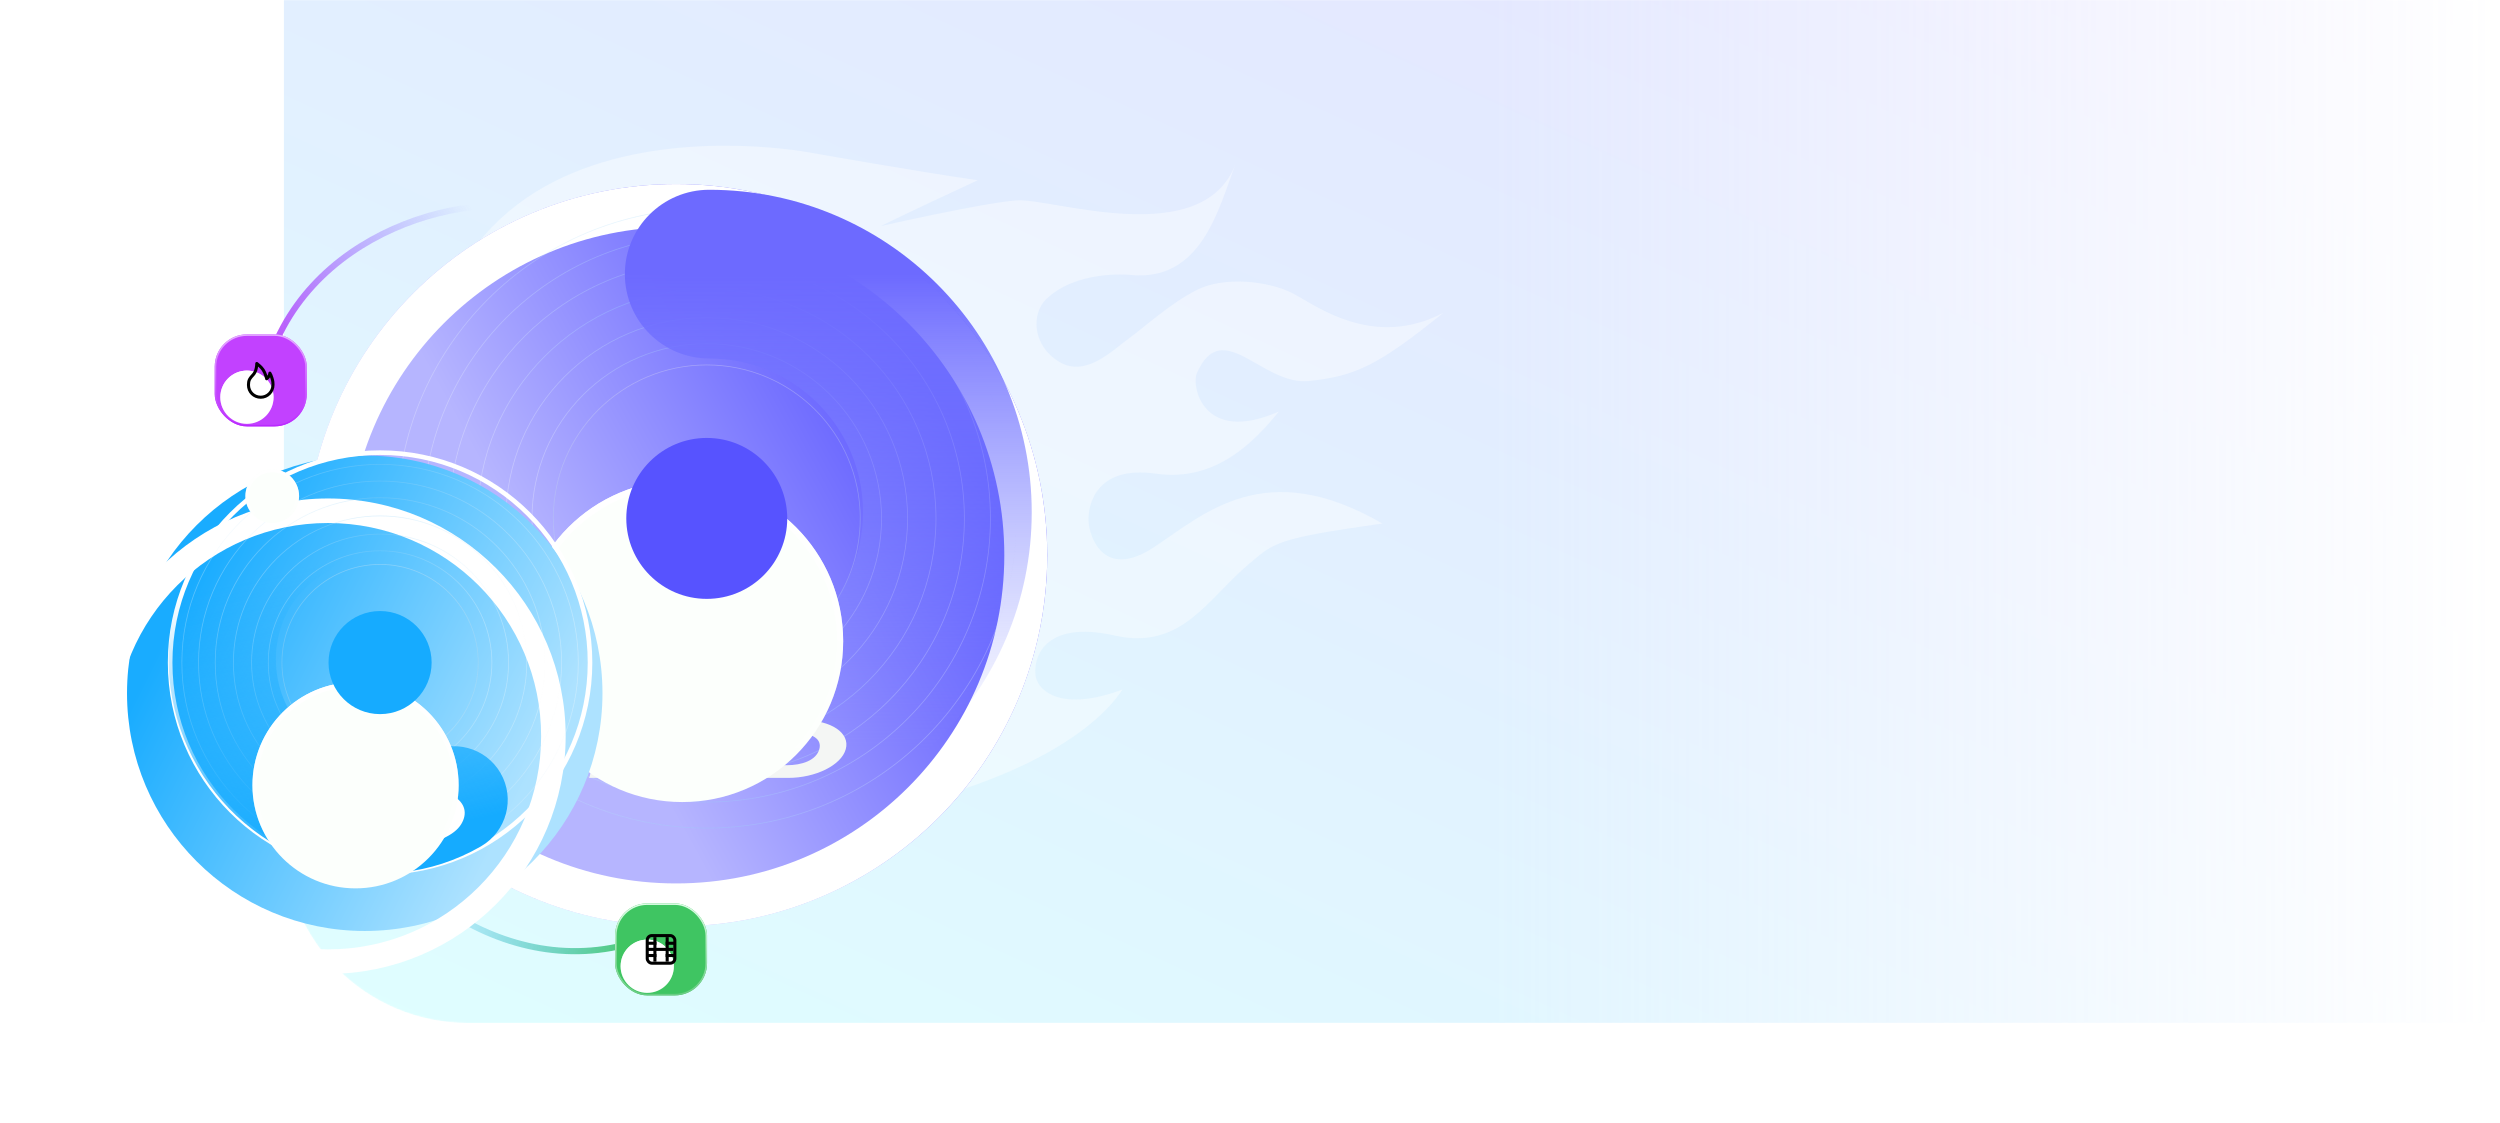 <svg width="1630" height="732" viewBox="0 0 1630 732" fill="none" xmlns="http://www.w3.org/2000/svg">
<mask id="mask0_2971_41" style="mask-type:alpha" maskUnits="userSpaceOnUse" x="0" y="0" width="1630" height="732">
<rect width="1630" height="732" fill="#333333"/>
</mask>
<g mask="url(#mask0_2971_41)">
<mask id="mask1_2971_41" style="mask-type:alpha" maskUnits="userSpaceOnUse" x="185" y="-65" width="1445" height="732">
<path d="M185 -65H1630V667H305C238.726 667 185 613.274 185 547V-65Z" fill="url(#paint0_linear_2971_41)"/>
</mask>
<g mask="url(#mask1_2971_41)">
<path opacity="0.4" d="M185 -65H1630V667H305C238.726 667 185 613.274 185 547V-65Z" fill="url(#paint1_linear_2971_41)"/>
</g>
<path d="M355.358 136.892C291.5 122 179.5 161 168.999 265.202" stroke="url(#paint2_linear_2971_41)" stroke-width="4"/>
<path d="M228.428 518.171C250.698 579.844 344.382 652.564 437.508 604.648" stroke="url(#paint3_linear_2971_41)" stroke-width="4"/>
<path opacity="0.4" fill-rule="evenodd" clip-rule="evenodd" d="M529.761 99.766C529.761 99.766 596.643 111.592 637.458 117.533C591.11 139.063 574.243 147.395 574.243 147.395C574.243 147.395 640.075 132.419 662.784 130.653C685.493 128.887 784.145 163.977 805.689 106.689C794.533 135.732 783.48 184.679 735.938 179.16C735.938 179.16 701.703 176.036 682.097 195.099C672.34 204.585 673.023 225.447 690.721 235.981C707.992 246.26 725.396 228.336 735.693 220.898C745.99 213.461 762.778 197.856 780.556 188.941C798.335 180.026 827.107 183.113 842.892 191.292C858.677 199.47 895.279 227.802 941 204.005C898.432 238.327 883.725 245.279 853.349 248.426C822.973 251.574 796.847 205.613 780.388 243.296C776.674 251.308 784.001 290.224 833.873 268.281C818.628 286.96 793.347 314.521 753.655 308.837C713.963 303.154 709.148 330.113 709.747 340.08C710.345 350.047 719.626 378.456 752.427 356.746C785.228 335.036 824.897 297.039 901.355 341.346C831.885 351.138 831.166 353.585 814.598 367.464C787.218 390.401 770.518 424.233 726.712 414.365C679.694 403.772 673.099 430.297 675.392 441.479C677.275 450.665 692.363 464.36 731.844 449.54C710.311 483.257 630.202 534.158 465.62 541.877C385.337 545.642 316.099 462.766 282.472 346.544C228.508 39.635 529.761 99.766 529.761 99.766Z" fill="white"/>
<g filter="url(#filter0_d_2971_41)">
<circle cx="460.811" cy="338" r="242" fill="url(#paint4_linear_2971_41)"/>
<circle cx="460.811" cy="338" r="228" stroke="white" stroke-width="28"/>
</g>
<path opacity="0.3" fill-rule="evenodd" clip-rule="evenodd" d="M460.809 539.665C572.185 539.665 662.474 449.376 662.474 338C662.474 226.624 572.185 136.335 460.809 136.335C349.433 136.335 259.145 226.624 259.145 338C259.145 449.376 349.433 539.665 460.809 539.665ZM460.809 540.165C572.461 540.165 662.974 449.652 662.974 338C662.974 226.348 572.461 135.835 460.809 135.835C349.157 135.835 258.645 226.348 258.645 338C258.645 449.652 349.157 540.165 460.809 540.165Z" fill="url(#paint5_linear_2971_41)"/>
<path opacity="0.3" fill-rule="evenodd" clip-rule="evenodd" d="M460.81 522.689C562.811 522.689 645.499 440.001 645.499 338C645.499 235.999 562.811 153.311 460.81 153.311C358.809 153.311 276.121 235.999 276.121 338C276.121 440.001 358.809 522.689 460.81 522.689ZM460.81 523.189C563.087 523.189 645.999 440.277 645.999 338C645.999 235.723 563.087 152.811 460.81 152.811C358.533 152.811 275.621 235.723 275.621 338C275.621 440.277 358.533 523.189 460.81 523.189Z" fill="url(#paint6_linear_2971_41)"/>
<path opacity="0.3" fill-rule="evenodd" clip-rule="evenodd" d="M460.811 505.714C553.436 505.714 628.524 430.626 628.524 338C628.524 245.375 553.436 170.287 460.811 170.287C368.185 170.287 293.098 245.375 293.098 338C293.098 430.626 368.185 505.714 460.811 505.714ZM460.811 506.214C553.713 506.214 629.024 430.902 629.024 338C629.024 245.099 553.713 169.787 460.811 169.787C367.909 169.787 292.598 245.099 292.598 338C292.598 430.902 367.909 506.214 460.811 506.214Z" fill="url(#paint7_linear_2971_41)"/>
<path opacity="0.3" fill-rule="evenodd" clip-rule="evenodd" d="M460.81 487.194C543.207 487.194 610.004 420.398 610.004 338C610.004 255.602 543.207 188.806 460.81 188.806C378.412 188.806 311.615 255.602 311.615 338C311.615 420.398 378.412 487.194 460.81 487.194ZM460.81 487.694C543.483 487.694 610.504 420.674 610.504 338C610.504 255.326 543.483 188.306 460.81 188.306C378.136 188.306 311.115 255.326 311.115 338C311.115 420.674 378.136 487.694 460.81 487.694Z" fill="url(#paint8_linear_2971_41)"/>
<path opacity="0.3" fill-rule="evenodd" clip-rule="evenodd" d="M460.81 468.675C532.98 468.675 591.486 410.17 591.486 338C591.486 265.83 532.98 207.324 460.81 207.324C388.64 207.324 330.135 265.83 330.135 338C330.135 410.17 388.64 468.675 460.81 468.675ZM460.81 469.175C533.256 469.175 591.986 410.446 591.986 338C591.986 265.553 533.256 206.824 460.81 206.824C388.364 206.824 329.635 265.553 329.635 338C329.635 410.446 388.364 469.175 460.81 469.175Z" fill="url(#paint9_linear_2971_41)"/>
<path opacity="0.3" fill-rule="evenodd" clip-rule="evenodd" d="M460.811 451.7C523.606 451.7 574.511 400.795 574.511 338.001C574.511 275.206 523.606 224.301 460.811 224.301C398.016 224.301 347.111 275.206 347.111 338.001C347.111 400.795 398.016 451.7 460.811 451.7ZM460.811 452.2C523.882 452.2 575.011 401.071 575.011 338.001C575.011 274.93 523.882 223.801 460.811 223.801C397.74 223.801 346.611 274.93 346.611 338.001C346.611 401.071 397.74 452.2 460.811 452.2Z" fill="url(#paint10_linear_2971_41)"/>
<path opacity="0.3" fill-rule="evenodd" clip-rule="evenodd" d="M460.811 437.811C515.935 437.811 560.621 393.124 560.621 338C560.621 282.876 515.935 238.189 460.811 238.189C405.687 238.189 361 282.876 361 338C361 393.124 405.687 437.811 460.811 437.811ZM460.811 438.311C516.211 438.311 561.121 393.4 561.121 338C561.121 282.6 516.211 237.689 460.811 237.689C405.411 237.689 360.5 282.6 360.5 338C360.5 393.4 405.411 438.311 460.811 438.311Z" fill="url(#paint11_linear_2971_41)"/>
<path fill-rule="evenodd" clip-rule="evenodd" d="M407.412 178.729C407.412 148.353 432.036 123.729 462.412 123.729C578.542 123.729 672.684 217.87 672.684 334C672.684 450.13 578.542 544.272 462.412 544.272C432.036 544.272 407.412 519.648 407.412 489.272C407.412 458.896 432.036 434.272 462.412 434.272C517.791 434.272 562.684 389.379 562.684 334C562.684 278.622 517.791 233.729 462.412 233.729C432.036 233.729 407.412 209.104 407.412 178.729Z" fill="url(#paint12_linear_2971_41)"/>
<g filter="url(#filter1_i_2971_41)">
<path d="M457.389 467.633L466.453 492.252L487.821 467.633H524.087C541.853 467.633 554.312 475.857 551.453 486.409C548.605 496.961 531.657 505.185 513.975 505.185H489.908C489.908 505.185 490.447 505.021 490.566 504.703C491.506 501.088 497.092 480.719 497.161 480.402C497.237 480.011 496.759 479.892 496.759 479.892H514.239C514.239 479.892 513.902 479.869 513.761 480.402C512.286 485.727 510.827 491.057 509.383 496.391C509.295 496.75 508.764 496.923 508.764 496.923H512.946C522.863 496.923 532.242 493.753 534.214 486.401C536.023 479.693 529.458 475.888 518.773 475.888H514.896L498.17 475.903L459.774 513.93L445.074 476.584C445.074 476.584 444.937 476.332 444.826 476.022C444.772 475.922 444.413 475.616 444.038 475.78C443.79 475.918 443.756 476.228 443.786 476.339C443.924 476.592 443.947 476.646 443.97 476.764C446.145 480.325 445.755 484.456 445.231 486.413C442.272 496.942 425.405 505.189 407.719 505.189H383.648C383.648 505.189 384.218 505.024 384.306 504.707C385.277 501.085 390.87 480.608 390.905 480.406C390.974 480.061 390.526 479.896 390.526 479.896H408.128C408.128 479.896 407.623 480.038 407.524 480.398C407.432 480.696 403.877 493.538 403.123 496.394C403.035 496.754 402.443 496.927 402.443 496.927H406.717C416.646 496.927 425.955 493.756 427.924 486.405C429.728 479.697 423.222 475.891 412.551 475.891H391.627C391.627 475.891 392.105 475.666 392.189 475.359C392.66 473.663 394.089 468.337 394.158 468.088C394.235 467.813 393.757 467.633 393.757 467.633H457.389V467.633Z" fill="#F4F6F4"/>
</g>
<g filter="url(#filter2_di_2971_41)">
<circle cx="460.811" cy="338" r="104.94" fill="#FCFFFC"/>
<circle cx="460.811" cy="338" r="102.94" stroke="url(#paint13_linear_2971_41)" stroke-width="4"/>
</g>
<circle cx="460.81" cy="338" r="52.47" fill="#5753FF"/>
<g filter="url(#filter3_d_2971_41)">
<path d="M402.811 432C402.811 517.604 333.415 587 247.811 587C162.206 587 92.811 517.604 92.811 432C92.811 346.396 162.206 277 247.811 277C333.415 277 402.811 346.396 402.811 432Z" fill="url(#paint14_linear_2971_41)"/>
</g>
<g filter="url(#filter4_d_2971_41)">
<path fill-rule="evenodd" clip-rule="evenodd" d="M247.811 571C324.578 571 386.811 508.768 386.811 432C386.811 355.232 324.578 293 247.811 293C171.043 293 108.811 355.232 108.811 432C108.811 508.768 171.043 571 247.811 571ZM247.811 587C333.415 587 402.811 517.604 402.811 432C402.811 346.396 333.415 277 247.811 277C162.206 277 92.811 346.396 92.811 432C92.811 517.604 162.206 587 247.811 587Z" fill="white"/>
</g>
<g filter="url(#filter5_i_2971_41)">
<path fill-rule="evenodd" clip-rule="evenodd" d="M247.809 567.381C322.578 567.381 383.191 506.769 383.191 432C383.191 357.231 322.578 296.618 247.809 296.618C173.04 296.618 112.428 357.231 112.428 432C112.428 506.769 173.04 567.381 247.809 567.381ZM247.809 570.381C324.235 570.381 386.191 508.426 386.191 432C386.191 355.574 324.235 293.618 247.809 293.618C171.383 293.618 109.428 355.574 109.428 432C109.428 508.426 171.383 570.381 247.809 570.381Z" fill="white"/>
</g>
<path opacity="0.3" fill-rule="evenodd" clip-rule="evenodd" d="M247.81 560.986C319.047 560.986 376.795 503.237 376.795 432C376.795 360.763 319.047 303.015 247.81 303.015C176.573 303.015 118.824 360.763 118.824 432C118.824 503.237 176.573 560.986 247.81 560.986ZM247.81 561.486C319.323 561.486 377.295 503.513 377.295 432C377.295 360.487 319.323 302.515 247.81 302.515C176.297 302.515 118.324 360.487 118.324 432C118.324 503.513 176.297 561.486 247.81 561.486Z" fill="url(#paint15_linear_2971_41)"/>
<path opacity="0.3" fill-rule="evenodd" clip-rule="evenodd" d="M247.81 550.112C313.042 550.112 365.923 497.231 365.923 431.999C365.923 366.768 313.042 313.887 247.81 313.887C182.578 313.887 129.697 366.768 129.697 431.999C129.697 497.231 182.578 550.112 247.81 550.112ZM247.81 550.612C313.318 550.612 366.423 497.507 366.423 431.999C366.423 366.491 313.318 313.387 247.81 313.387C182.302 313.387 129.197 366.491 129.197 431.999C129.197 497.507 182.302 550.612 247.81 550.612Z" fill="url(#paint16_linear_2971_41)"/>
<path opacity="0.3" fill-rule="evenodd" clip-rule="evenodd" d="M247.81 539.24C307.037 539.24 355.05 491.227 355.05 432C355.05 372.773 307.037 324.76 247.81 324.76C188.583 324.76 140.57 372.773 140.57 432C140.57 491.227 188.583 539.24 247.81 539.24ZM247.81 539.74C307.313 539.74 355.55 491.503 355.55 432C355.55 372.497 307.313 324.26 247.81 324.26C188.307 324.26 140.07 372.497 140.07 432C140.07 491.503 188.307 539.74 247.81 539.74Z" fill="url(#paint17_linear_2971_41)"/>
<path opacity="0.3" fill-rule="evenodd" clip-rule="evenodd" d="M247.81 527.378C300.486 527.378 343.189 484.676 343.189 432C343.189 379.324 300.486 336.621 247.81 336.621C195.134 336.621 152.432 379.324 152.432 432C152.432 484.676 195.134 527.378 247.81 527.378ZM247.81 527.878C300.763 527.878 343.689 484.952 343.689 432C343.689 379.047 300.763 336.121 247.81 336.121C194.858 336.121 151.932 379.047 151.932 432C151.932 484.952 194.858 527.878 247.81 527.878Z" fill="url(#paint18_linear_2971_41)"/>
<path opacity="0.3" fill-rule="evenodd" clip-rule="evenodd" d="M247.81 515.517C293.936 515.517 331.328 478.125 331.328 432C331.328 385.874 293.936 348.482 247.81 348.482C201.685 348.482 164.293 385.874 164.293 432C164.293 478.125 201.685 515.517 247.81 515.517ZM247.81 516.017C294.212 516.017 331.828 478.401 331.828 432C331.828 385.598 294.212 347.982 247.81 347.982C201.409 347.982 163.793 385.598 163.793 432C163.793 478.401 201.409 516.017 247.81 516.017Z" fill="url(#paint19_linear_2971_41)"/>
<path opacity="0.3" fill-rule="evenodd" clip-rule="evenodd" d="M247.811 504.644C287.931 504.644 320.455 472.12 320.455 432C320.455 391.88 287.931 359.355 247.811 359.355C207.69 359.355 175.166 391.88 175.166 432C175.166 472.12 207.69 504.644 247.811 504.644ZM247.811 505.144C288.207 505.144 320.955 472.397 320.955 432C320.955 391.603 288.207 358.855 247.811 358.855C207.414 358.855 174.666 391.603 174.666 432C174.666 472.397 207.414 505.144 247.811 505.144Z" fill="url(#paint20_linear_2971_41)"/>
<circle opacity="0.3" cx="247.811" cy="432.001" r="63.999" stroke="url(#paint21_linear_2971_41)" stroke-width="0.5"/>
<path fill-rule="evenodd" clip-rule="evenodd" d="M326.357 504.035C336.022 520.776 330.287 542.181 313.547 551.846C248.471 589.417 166.141 564.532 128.749 499.768C91.358 435.004 110.971 351.26 176.047 313.689C192.787 304.024 214.192 309.76 223.857 326.5C233.522 343.24 227.787 364.646 211.047 374.311C181.42 391.416 170.153 431.482 189.371 464.768C208.589 498.054 248.92 508.329 278.547 491.224C295.287 481.559 316.692 487.295 326.357 504.035Z" fill="url(#paint22_linear_2971_41)"/>
<g filter="url(#filter6_i_2971_41)">
<path d="M247.654 508C261.155 509.024 288.157 514.392 288.157 527.668C288.157 544.263 259.055 551.946 222.752 552.868C253.354 553.79 291.757 550.102 300.758 535.044C308.84 521.522 295.957 508 247.654 508Z" fill="white"/>
<path fill-rule="evenodd" clip-rule="evenodd" d="M228.752 511.995H211.651C208.551 516.707 202.111 526.685 201.151 528.897C199.95 531.663 205.651 535.351 228.152 536.273C250.654 537.195 265.055 534.122 265.055 529.512C265.055 524.902 252.154 522.751 240.753 522.136C231.633 521.645 223.952 522.341 221.252 522.751L228.752 511.995ZM235.353 526.746C228.153 526.746 218.852 526.746 217.652 528.59C215.852 530.434 225.752 531.663 232.353 531.663C238.953 531.663 248.554 530.434 248.254 529.205C247.954 527.975 244.354 526.746 235.353 526.746Z" fill="white"/>
</g>
<g filter="url(#filter7_di_2971_41)">
<circle cx="247.81" cy="432" r="67.214" fill="#FCFFFC"/>
<circle cx="247.81" cy="432" r="65.714" stroke="url(#paint23_linear_2971_41)" stroke-width="3"/>
</g>
<circle cx="247.81" cy="432" r="33.607" fill="#16ABFF"/>
<g filter="url(#filter8_di_2971_41)">
<circle cx="181.5" cy="256.5" r="17.5" fill="#FCFFFC"/>
<circle cx="181.5" cy="256.5" r="16.5" stroke="url(#paint24_linear_2971_41)" stroke-width="2"/>
</g>
<g filter="url(#filter9_i_2971_41)">
<rect x="140" y="218" width="60" height="60" rx="21" fill="#C241FF"/>
</g>
<rect x="140.5" y="218.5" width="59" height="59" rx="20.5" stroke="url(#paint25_linear_2971_41)"/>
<g filter="url(#filter10_di_2971_41)">
<circle cx="169.999" cy="248" r="17.368" fill="white"/>
<circle cx="169.999" cy="248" r="16.868" stroke="url(#paint26_linear_2971_41)"/>
</g>
<path d="M170 259C174.392 259 178 255.411 178 250.804C178 249.673 177.944 248.461 177.336 246.576C176.728 244.692 176.606 244.449 175.963 243.285C175.689 245.66 174.219 246.65 173.846 246.945C173.846 246.638 172.957 243.235 171.609 241.199C170.286 239.2 168.487 237.889 167.432 237C167.432 238.688 166.972 241.199 166.312 242.478C165.653 243.757 165.529 243.803 164.705 244.755C163.882 245.707 163.503 246.001 162.815 247.156C162.126 248.311 162 249.849 162 250.98C162 255.587 165.608 259 170 259Z" stroke="black" stroke-width="2" stroke-linejoin="round"/>
<g filter="url(#filter11_i_2971_41)">
<rect x="401" y="589" width="60" height="60" rx="21" fill="#3FC562"/>
</g>
<rect x="401.5" y="589.5" width="59" height="59" rx="20.5" stroke="url(#paint27_linear_2971_41)"/>
<g filter="url(#filter12_di_2971_41)">
<circle cx="430.999" cy="619" r="17.368" fill="white"/>
<circle cx="430.999" cy="619" r="16.868" stroke="url(#paint28_linear_2971_41)"/>
</g>
<rect x="422" y="610" width="18" height="18" rx="3" stroke="black" stroke-width="2"/>
<rect x="426" y="611" width="2" height="16" fill="black"/>
<rect x="434" y="611" width="2" height="16" fill="black"/>
<rect x="440" y="614" width="2" height="6" transform="rotate(90 440 614)" fill="black"/>
<rect x="428" y="614" width="2" height="6" transform="rotate(90 428 614)" fill="black"/>
<rect x="439" y="618" width="2" height="17" transform="rotate(90 439 618)" fill="black"/>
<rect x="440" y="622" width="2" height="6" transform="rotate(90 440 622)" fill="black"/>
<rect x="428" y="622" width="2" height="6" transform="rotate(90 428 622)" fill="black"/>
</g>
<defs>
<filter id="filter0_d_2971_41" x="150.811" y="72" width="580" height="580" filterUnits="userSpaceOnUse" color-interpolation-filters="sRGB">
<feFlood flood-opacity="0" result="BackgroundImageFix"/>
<feColorMatrix in="SourceAlpha" type="matrix" values="0 0 0 0 0 0 0 0 0 0 0 0 0 0 0 0 0 0 127 0" result="hardAlpha"/>
<feOffset dx="-20" dy="24"/>
<feGaussianBlur stdDeviation="24"/>
<feColorMatrix type="matrix" values="0 0 0 0 0.597 0 0 0 0 0.659 0 0 0 0 0.767 0 0 0 0.16 0"/>
<feBlend mode="normal" in2="BackgroundImageFix" result="effect1_dropShadow_2971_41"/>
<feBlend mode="normal" in="SourceGraphic" in2="effect1_dropShadow_2971_41" result="shape"/>
</filter>
<filter id="filter1_i_2971_41" x="383.648" y="467.633" width="168.213" height="48.297" filterUnits="userSpaceOnUse" color-interpolation-filters="sRGB">
<feFlood flood-opacity="0" result="BackgroundImageFix"/>
<feBlend mode="normal" in="SourceGraphic" in2="BackgroundImageFix" result="shape"/>
<feColorMatrix in="SourceAlpha" type="matrix" values="0 0 0 0 0 0 0 0 0 0 0 0 0 0 0 0 0 0 127 0" result="hardAlpha"/>
<feOffset dy="2"/>
<feGaussianBlur stdDeviation="2"/>
<feComposite in2="hardAlpha" operator="arithmetic" k2="-1" k3="1"/>
<feColorMatrix type="matrix" values="0 0 0 0 0 0 0 0 0 0 0 0 0 0 0 0 0 0 0.08 0"/>
<feBlend mode="normal" in2="shape" result="effect1_innerShadow_2971_41"/>
</filter>
<filter id="filter2_di_2971_41" x="311.871" y="222.06" width="265.881" height="283.881" filterUnits="userSpaceOnUse" color-interpolation-filters="sRGB">
<feFlood flood-opacity="0" result="BackgroundImageFix"/>
<feColorMatrix in="SourceAlpha" type="matrix" values="0 0 0 0 0 0 0 0 0 0 0 0 0 0 0 0 0 0 127 0" result="hardAlpha"/>
<feOffset dx="-16" dy="17"/>
<feGaussianBlur stdDeviation="14"/>
<feComposite in2="hardAlpha" operator="out"/>
<feColorMatrix type="matrix" values="0 0 0 0 0.597 0 0 0 0 0.603 0 0 0 0 0.912 0 0 0 1 0"/>
<feBlend mode="normal" in2="BackgroundImageFix" result="effect1_dropShadow_2971_41"/>
<feBlend mode="normal" in="SourceGraphic" in2="effect1_dropShadow_2971_41" result="shape"/>
<feColorMatrix in="SourceAlpha" type="matrix" values="0 0 0 0 0 0 0 0 0 0 0 0 0 0 0 0 0 0 127 0" result="hardAlpha"/>
<feOffset dy="63"/>
<feGaussianBlur stdDeviation="38"/>
<feComposite in2="hardAlpha" operator="arithmetic" k2="-1" k3="1"/>
<feColorMatrix type="matrix" values="0 0 0 0 0.621 0 0 0 0 0.621 0 0 0 0 0.621 0 0 0 0.18 0"/>
<feBlend mode="normal" in2="shape" result="effect2_innerShadow_2971_41"/>
</filter>
<filter id="filter3_d_2971_41" x="50.81" y="265" width="374" height="374" filterUnits="userSpaceOnUse" color-interpolation-filters="sRGB">
<feFlood flood-opacity="0" result="BackgroundImageFix"/>
<feColorMatrix in="SourceAlpha" type="matrix" values="0 0 0 0 0 0 0 0 0 0 0 0 0 0 0 0 0 0 127 0" result="hardAlpha"/>
<feOffset dx="-10" dy="20"/>
<feGaussianBlur stdDeviation="16"/>
<feColorMatrix type="matrix" values="0 0 0 0 0.597 0 0 0 0 0.659 0 0 0 0 0.767 0 0 0 0.16 0"/>
<feBlend mode="normal" in2="BackgroundImageFix" result="effect1_dropShadow_2971_41"/>
<feBlend mode="normal" in="SourceGraphic" in2="effect1_dropShadow_2971_41" result="shape"/>
</filter>
<filter id="filter4_d_2971_41" x="-30.189" y="236" width="488" height="488" filterUnits="userSpaceOnUse" color-interpolation-filters="sRGB">
<feFlood flood-opacity="0" result="BackgroundImageFix"/>
<feColorMatrix in="SourceAlpha" type="matrix" values="0 0 0 0 0 0 0 0 0 0 0 0 0 0 0 0 0 0 127 0" result="hardAlpha"/>
<feOffset dx="-34" dy="48"/>
<feGaussianBlur stdDeviation="44.5"/>
<feColorMatrix type="matrix" values="0 0 0 0 0.597 0 0 0 0 0.659 0 0 0 0 0.767 0 0 0 0.16 0"/>
<feBlend mode="normal" in2="BackgroundImageFix" result="effect1_dropShadow_2971_41"/>
<feBlend mode="normal" in="SourceGraphic" in2="effect1_dropShadow_2971_41" result="shape"/>
</filter>
<filter id="filter5_i_2971_41" x="109.428" y="293.618" width="276.764" height="276.763" filterUnits="userSpaceOnUse" color-interpolation-filters="sRGB">
<feFlood flood-opacity="0" result="BackgroundImageFix"/>
<feBlend mode="normal" in="SourceGraphic" in2="BackgroundImageFix" result="shape"/>
<feColorMatrix in="SourceAlpha" type="matrix" values="0 0 0 0 0 0 0 0 0 0 0 0 0 0 0 0 0 0 127 0" result="hardAlpha"/>
<feOffset/>
<feGaussianBlur stdDeviation="37"/>
<feComposite in2="hardAlpha" operator="arithmetic" k2="-1" k3="1"/>
<feColorMatrix type="matrix" values="0 0 0 0 0.874 0 0 0 0 0.924 0 0 0 0 0.967 0 0 0 0.39 0"/>
<feBlend mode="normal" in2="shape" result="effect1_innerShadow_2971_41"/>
</filter>
<filter id="filter6_i_2971_41" x="201" y="508" width="102" height="47.232" filterUnits="userSpaceOnUse" color-interpolation-filters="sRGB">
<feFlood flood-opacity="0" result="BackgroundImageFix"/>
<feBlend mode="normal" in="SourceGraphic" in2="BackgroundImageFix" result="shape"/>
<feColorMatrix in="SourceAlpha" type="matrix" values="0 0 0 0 0 0 0 0 0 0 0 0 0 0 0 0 0 0 127 0" result="hardAlpha"/>
<feOffset dy="2.232"/>
<feGaussianBlur stdDeviation="2.79"/>
<feComposite in2="hardAlpha" operator="arithmetic" k2="-1" k3="1"/>
<feColorMatrix type="matrix" values="0 0 0 0 0 0 0 0 0 0 0 0 0 0 0 0 0 0 0.08 0"/>
<feBlend mode="normal" in2="shape" result="effect1_innerShadow_2971_41"/>
</filter>
<filter id="filter7_di_2971_41" x="136.596" y="353.786" width="190.428" height="208.428" filterUnits="userSpaceOnUse" color-interpolation-filters="sRGB">
<feFlood flood-opacity="0" result="BackgroundImageFix"/>
<feColorMatrix in="SourceAlpha" type="matrix" values="0 0 0 0 0 0 0 0 0 0 0 0 0 0 0 0 0 0 127 0" result="hardAlpha"/>
<feOffset dx="-16" dy="17"/>
<feGaussianBlur stdDeviation="14"/>
<feComposite in2="hardAlpha" operator="out"/>
<feColorMatrix type="matrix" values="0 0 0 0 0.29 0 0 0 0 0.675 0 0 0 0 0.892 0 0 0 1 0"/>
<feBlend mode="normal" in2="BackgroundImageFix" result="effect1_dropShadow_2971_41"/>
<feBlend mode="normal" in="SourceGraphic" in2="effect1_dropShadow_2971_41" result="shape"/>
<feColorMatrix in="SourceAlpha" type="matrix" values="0 0 0 0 0 0 0 0 0 0 0 0 0 0 0 0 0 0 127 0" result="hardAlpha"/>
<feOffset dy="63"/>
<feGaussianBlur stdDeviation="38"/>
<feComposite in2="hardAlpha" operator="arithmetic" k2="-1" k3="1"/>
<feColorMatrix type="matrix" values="0 0 0 0 0.621 0 0 0 0 0.621 0 0 0 0 0.621 0 0 0 0.1 0"/>
<feBlend mode="normal" in2="shape" result="effect2_innerShadow_2971_41"/>
</filter>
<filter id="filter8_di_2971_41" x="148" y="231" width="59" height="106" filterUnits="userSpaceOnUse" color-interpolation-filters="sRGB">
<feFlood flood-opacity="0" result="BackgroundImageFix"/>
<feColorMatrix in="SourceAlpha" type="matrix" values="0 0 0 0 0 0 0 0 0 0 0 0 0 0 0 0 0 0 127 0" result="hardAlpha"/>
<feOffset dx="-4" dy="4"/>
<feGaussianBlur stdDeviation="6"/>
<feComposite in2="hardAlpha" operator="out"/>
<feColorMatrix type="matrix" values="0 0 0 0 0.804 0 0 0 0 0.804 0 0 0 0 1 0 0 0 1 0"/>
<feBlend mode="normal" in2="BackgroundImageFix" result="effect1_dropShadow_2971_41"/>
<feBlend mode="normal" in="SourceGraphic" in2="effect1_dropShadow_2971_41" result="shape"/>
<feColorMatrix in="SourceAlpha" type="matrix" values="0 0 0 0 0 0 0 0 0 0 0 0 0 0 0 0 0 0 127 0" result="hardAlpha"/>
<feOffset dy="63"/>
<feGaussianBlur stdDeviation="38"/>
<feComposite in2="hardAlpha" operator="arithmetic" k2="-1" k3="1"/>
<feColorMatrix type="matrix" values="0 0 0 0 0.621 0 0 0 0 0.621 0 0 0 0 0.621 0 0 0 0.1 0"/>
<feBlend mode="normal" in2="shape" result="effect2_innerShadow_2971_41"/>
</filter>
<filter id="filter9_i_2971_41" x="140" y="218" width="60" height="60" filterUnits="userSpaceOnUse" color-interpolation-filters="sRGB">
<feFlood flood-opacity="0" result="BackgroundImageFix"/>
<feBlend mode="normal" in="SourceGraphic" in2="BackgroundImageFix" result="shape"/>
<feColorMatrix in="SourceAlpha" type="matrix" values="0 0 0 0 0 0 0 0 0 0 0 0 0 0 0 0 0 0 127 0" result="hardAlpha"/>
<feOffset/>
<feGaussianBlur stdDeviation="6"/>
<feComposite in2="hardAlpha" operator="arithmetic" k2="-1" k3="1"/>
<feColorMatrix type="matrix" values="0 0 0 0 0.579 0 0 0 0 0.579 0 0 0 0 1 0 0 0 1 0"/>
<feBlend mode="normal" in2="shape" result="effect1_innerShadow_2971_41"/>
</filter>
<filter id="filter10_di_2971_41" x="123.631" y="218.632" width="74.736" height="74.737" filterUnits="userSpaceOnUse" color-interpolation-filters="sRGB">
<feFlood flood-opacity="0" result="BackgroundImageFix"/>
<feColorMatrix in="SourceAlpha" type="matrix" values="0 0 0 0 0 0 0 0 0 0 0 0 0 0 0 0 0 0 127 0" result="hardAlpha"/>
<feOffset dx="-9" dy="8"/>
<feGaussianBlur stdDeviation="10"/>
<feComposite in2="hardAlpha" operator="out"/>
<feColorMatrix type="matrix" values="0 0 0 0 0.471 0 0 0 0 0.048 0 0 0 0 0.671 0 0 0 1 0"/>
<feBlend mode="normal" in2="BackgroundImageFix" result="effect1_dropShadow_2971_41"/>
<feBlend mode="normal" in="SourceGraphic" in2="effect1_dropShadow_2971_41" result="shape"/>
<feColorMatrix in="SourceAlpha" type="matrix" values="0 0 0 0 0 0 0 0 0 0 0 0 0 0 0 0 0 0 127 0" result="hardAlpha"/>
<feOffset dy="3"/>
<feGaussianBlur stdDeviation="9.5"/>
<feComposite in2="hardAlpha" operator="arithmetic" k2="-1" k3="1"/>
<feColorMatrix type="matrix" values="0 0 0 0 0.621 0 0 0 0 0.621 0 0 0 0 0.621 0 0 0 0.18 0"/>
<feBlend mode="normal" in2="shape" result="effect2_innerShadow_2971_41"/>
</filter>
<filter id="filter11_i_2971_41" x="401" y="589" width="60" height="60" filterUnits="userSpaceOnUse" color-interpolation-filters="sRGB">
<feFlood flood-opacity="0" result="BackgroundImageFix"/>
<feBlend mode="normal" in="SourceGraphic" in2="BackgroundImageFix" result="shape"/>
<feColorMatrix in="SourceAlpha" type="matrix" values="0 0 0 0 0 0 0 0 0 0 0 0 0 0 0 0 0 0 127 0" result="hardAlpha"/>
<feOffset/>
<feGaussianBlur stdDeviation="6"/>
<feComposite in2="hardAlpha" operator="arithmetic" k2="-1" k3="1"/>
<feColorMatrix type="matrix" values="0 0 0 0 0.583 0 0 0 0 0.908 0 0 0 0 0.672 0 0 0 0.8 0"/>
<feBlend mode="normal" in2="shape" result="effect1_innerShadow_2971_41"/>
</filter>
<filter id="filter12_di_2971_41" x="384.631" y="589.632" width="74.736" height="74.737" filterUnits="userSpaceOnUse" color-interpolation-filters="sRGB">
<feFlood flood-opacity="0" result="BackgroundImageFix"/>
<feColorMatrix in="SourceAlpha" type="matrix" values="0 0 0 0 0 0 0 0 0 0 0 0 0 0 0 0 0 0 127 0" result="hardAlpha"/>
<feOffset dx="-9" dy="8"/>
<feGaussianBlur stdDeviation="10"/>
<feComposite in2="hardAlpha" operator="out"/>
<feColorMatrix type="matrix" values="0 0 0 0 0.221 0 0 0 0 0.625 0 0 0 0 0.328 0 0 0 1 0"/>
<feBlend mode="normal" in2="BackgroundImageFix" result="effect1_dropShadow_2971_41"/>
<feBlend mode="normal" in="SourceGraphic" in2="effect1_dropShadow_2971_41" result="shape"/>
<feColorMatrix in="SourceAlpha" type="matrix" values="0 0 0 0 0 0 0 0 0 0 0 0 0 0 0 0 0 0 127 0" result="hardAlpha"/>
<feOffset dy="3"/>
<feGaussianBlur stdDeviation="9.5"/>
<feComposite in2="hardAlpha" operator="arithmetic" k2="-1" k3="1"/>
<feColorMatrix type="matrix" values="0 0 0 0 0.621 0 0 0 0 0.621 0 0 0 0 0.621 0 0 0 0.18 0"/>
<feBlend mode="normal" in2="shape" result="effect2_innerShadow_2971_41"/>
</filter>
<linearGradient id="paint0_linear_2971_41" x1="969" y1="301" x2="1630" y2="301" gradientUnits="userSpaceOnUse">
<stop stop-color="white"/>
<stop offset="1" stop-color="white" stop-opacity="0"/>
</linearGradient>
<linearGradient id="paint1_linear_2971_41" x1="1630" y1="-65" x2="1098.93" y2="1087.97" gradientUnits="userSpaceOnUse">
<stop stop-color="#C0B6FF"/>
<stop offset="0.484" stop-color="#B7D4FF"/>
<stop offset="1" stop-color="#AEFEFF"/>
</linearGradient>
<linearGradient id="paint2_linear_2971_41" x1="309" y1="138" x2="169" y2="232.5" gradientUnits="userSpaceOnUse">
<stop stop-color="#6F6CFF" stop-opacity="0"/>
<stop offset="1" stop-color="#BC42FA"/>
</linearGradient>
<linearGradient id="paint3_linear_2971_41" x1="266.723" y1="595.179" x2="415.586" y2="612.734" gradientUnits="userSpaceOnUse">
<stop stop-color="#16ABFF" stop-opacity="0"/>
<stop offset="1" stop-color="#49C96A"/>
</linearGradient>
<linearGradient id="paint4_linear_2971_41" x1="602.311" y1="176" x2="352.811" y2="313.5" gradientUnits="userSpaceOnUse">
<stop stop-color="#5753FF"/>
<stop offset="1" stop-color="#B6B5FF"/>
</linearGradient>
<linearGradient id="paint5_linear_2971_41" x1="662.55" y1="372.464" x2="253.183" y2="372.464" gradientUnits="userSpaceOnUse">
<stop stop-color="white"/>
<stop offset="0.495" stop-color="#92D2F7"/>
<stop offset="1" stop-color="white"/>
</linearGradient>
<linearGradient id="paint6_linear_2971_41" x1="645.611" y1="369.57" x2="270.618" y2="369.57" gradientUnits="userSpaceOnUse">
<stop stop-color="white"/>
<stop offset="0.495" stop-color="#92D2F7"/>
<stop offset="1" stop-color="white"/>
</linearGradient>
<linearGradient id="paint7_linear_2971_41" x1="628.672" y1="366.676" x2="288.053" y2="366.676" gradientUnits="userSpaceOnUse">
<stop stop-color="white"/>
<stop offset="0.495" stop-color="#92D2F7"/>
<stop offset="1" stop-color="white"/>
</linearGradient>
<linearGradient id="paint8_linear_2971_41" x1="610.19" y1="363.519" x2="307.071" y2="363.519" gradientUnits="userSpaceOnUse">
<stop stop-color="white"/>
<stop offset="0.495" stop-color="#6DCBFF"/>
<stop offset="1" stop-color="white"/>
</linearGradient>
<linearGradient id="paint9_linear_2971_41" x1="591.711" y1="360.362" x2="326.091" y2="360.362" gradientUnits="userSpaceOnUse">
<stop stop-color="white"/>
<stop offset="0.495" stop-color="#92D2F7"/>
<stop offset="1" stop-color="white"/>
</linearGradient>
<linearGradient id="paint10_linear_2971_41" x1="574.772" y1="357.469" x2="343.526" y2="357.469" gradientUnits="userSpaceOnUse">
<stop stop-color="white"/>
<stop offset="0.495" stop-color="#92D2F7"/>
<stop offset="1" stop-color="white"/>
</linearGradient>
<linearGradient id="paint11_linear_2971_41" x1="460.811" y1="237.689" x2="460.811" y2="438.311" gradientUnits="userSpaceOnUse">
<stop stop-color="#EFEFEF"/>
<stop offset="0.495" stop-color="#C1DBEA"/>
<stop offset="1" stop-color="#E6F0F5"/>
</linearGradient>
<linearGradient id="paint12_linear_2971_41" x1="540.048" y1="178.729" x2="540.048" y2="489.272" gradientUnits="userSpaceOnUse">
<stop stop-color="#6D6AFF"/>
<stop offset="1" stop-color="#8D99FF" stop-opacity="0"/>
</linearGradient>
<linearGradient id="paint13_linear_2971_41" x1="460.811" y1="233.06" x2="460.811" y2="442.94" gradientUnits="userSpaceOnUse">
<stop stop-color="white"/>
<stop offset="1" stop-color="white" stop-opacity="0"/>
</linearGradient>
<linearGradient id="paint14_linear_2971_41" x1="342.311" y1="512" x2="115.811" y2="398.5" gradientUnits="userSpaceOnUse">
<stop stop-color="#ADE2FF"/>
<stop offset="1" stop-color="#19ACFF"/>
</linearGradient>
<linearGradient id="paint15_linear_2971_41" x1="377.024" y1="454.074" x2="114.826" y2="454.074" gradientUnits="userSpaceOnUse">
<stop stop-color="white"/>
<stop offset="0.495" stop-color="#92D2F7"/>
<stop offset="1" stop-color="white"/>
</linearGradient>
<linearGradient id="paint16_linear_2971_41" x1="366.174" y1="452.22" x2="125.993" y2="452.22" gradientUnits="userSpaceOnUse">
<stop stop-color="white"/>
<stop offset="0.495" stop-color="#92D2F7"/>
<stop offset="1" stop-color="white"/>
</linearGradient>
<linearGradient id="paint17_linear_2971_41" x1="355.325" y1="450.367" x2="137.16" y2="450.367" gradientUnits="userSpaceOnUse">
<stop stop-color="white"/>
<stop offset="0.495" stop-color="#92D2F7"/>
<stop offset="1" stop-color="white"/>
</linearGradient>
<linearGradient id="paint18_linear_2971_41" x1="343.488" y1="448.345" x2="149.342" y2="448.345" gradientUnits="userSpaceOnUse">
<stop stop-color="white"/>
<stop offset="0.495" stop-color="#92D2F7"/>
<stop offset="1" stop-color="white"/>
</linearGradient>
<linearGradient id="paint19_linear_2971_41" x1="331.652" y1="446.323" x2="161.523" y2="446.323" gradientUnits="userSpaceOnUse">
<stop stop-color="white"/>
<stop offset="0.495" stop-color="#92D2F7"/>
<stop offset="1" stop-color="white"/>
</linearGradient>
<linearGradient id="paint20_linear_2971_41" x1="320.802" y1="444.469" x2="172.69" y2="444.469" gradientUnits="userSpaceOnUse">
<stop stop-color="white"/>
<stop offset="0.495" stop-color="#92D2F7"/>
<stop offset="1" stop-color="white"/>
</linearGradient>
<linearGradient id="paint21_linear_2971_41" x1="247.811" y1="367.752" x2="247.811" y2="496.249" gradientUnits="userSpaceOnUse">
<stop stop-color="#EFEFEF"/>
<stop offset="0.495" stop-color="#C1DBEA"/>
<stop offset="1" stop-color="#E6F0F5"/>
</linearGradient>
<linearGradient id="paint22_linear_2971_41" x1="253.178" y1="546.285" x2="213.81" y2="366" gradientUnits="userSpaceOnUse">
<stop stop-color="#15ABFF"/>
<stop offset="1" stop-color="#15ABFF" stop-opacity="0"/>
</linearGradient>
<linearGradient id="paint23_linear_2971_41" x1="247.81" y1="364.786" x2="247.81" y2="499.214" gradientUnits="userSpaceOnUse">
<stop stop-color="white"/>
<stop offset="1" stop-color="white" stop-opacity="0"/>
</linearGradient>
<linearGradient id="paint24_linear_2971_41" x1="181.5" y1="239" x2="181.5" y2="274" gradientUnits="userSpaceOnUse">
<stop stop-color="white"/>
<stop offset="1" stop-color="white" stop-opacity="0"/>
</linearGradient>
<linearGradient id="paint25_linear_2971_41" x1="170" y1="218" x2="170" y2="278" gradientUnits="userSpaceOnUse">
<stop stop-color="#E6B1FF"/>
<stop offset="1" stop-color="#BA28FF"/>
</linearGradient>
<linearGradient id="paint26_linear_2971_41" x1="169.999" y1="230.632" x2="169.999" y2="265.369" gradientUnits="userSpaceOnUse">
<stop stop-color="white"/>
<stop offset="1" stop-color="white" stop-opacity="0"/>
</linearGradient>
<linearGradient id="paint27_linear_2971_41" x1="431" y1="589" x2="431" y2="649" gradientUnits="userSpaceOnUse">
<stop stop-color="#E0FEE8"/>
<stop offset="1" stop-color="#6ACB83"/>
</linearGradient>
<linearGradient id="paint28_linear_2971_41" x1="430.999" y1="601.632" x2="430.999" y2="636.369" gradientUnits="userSpaceOnUse">
<stop stop-color="white"/>
<stop offset="1" stop-color="white" stop-opacity="0"/>
</linearGradient>
</defs>
</svg>
